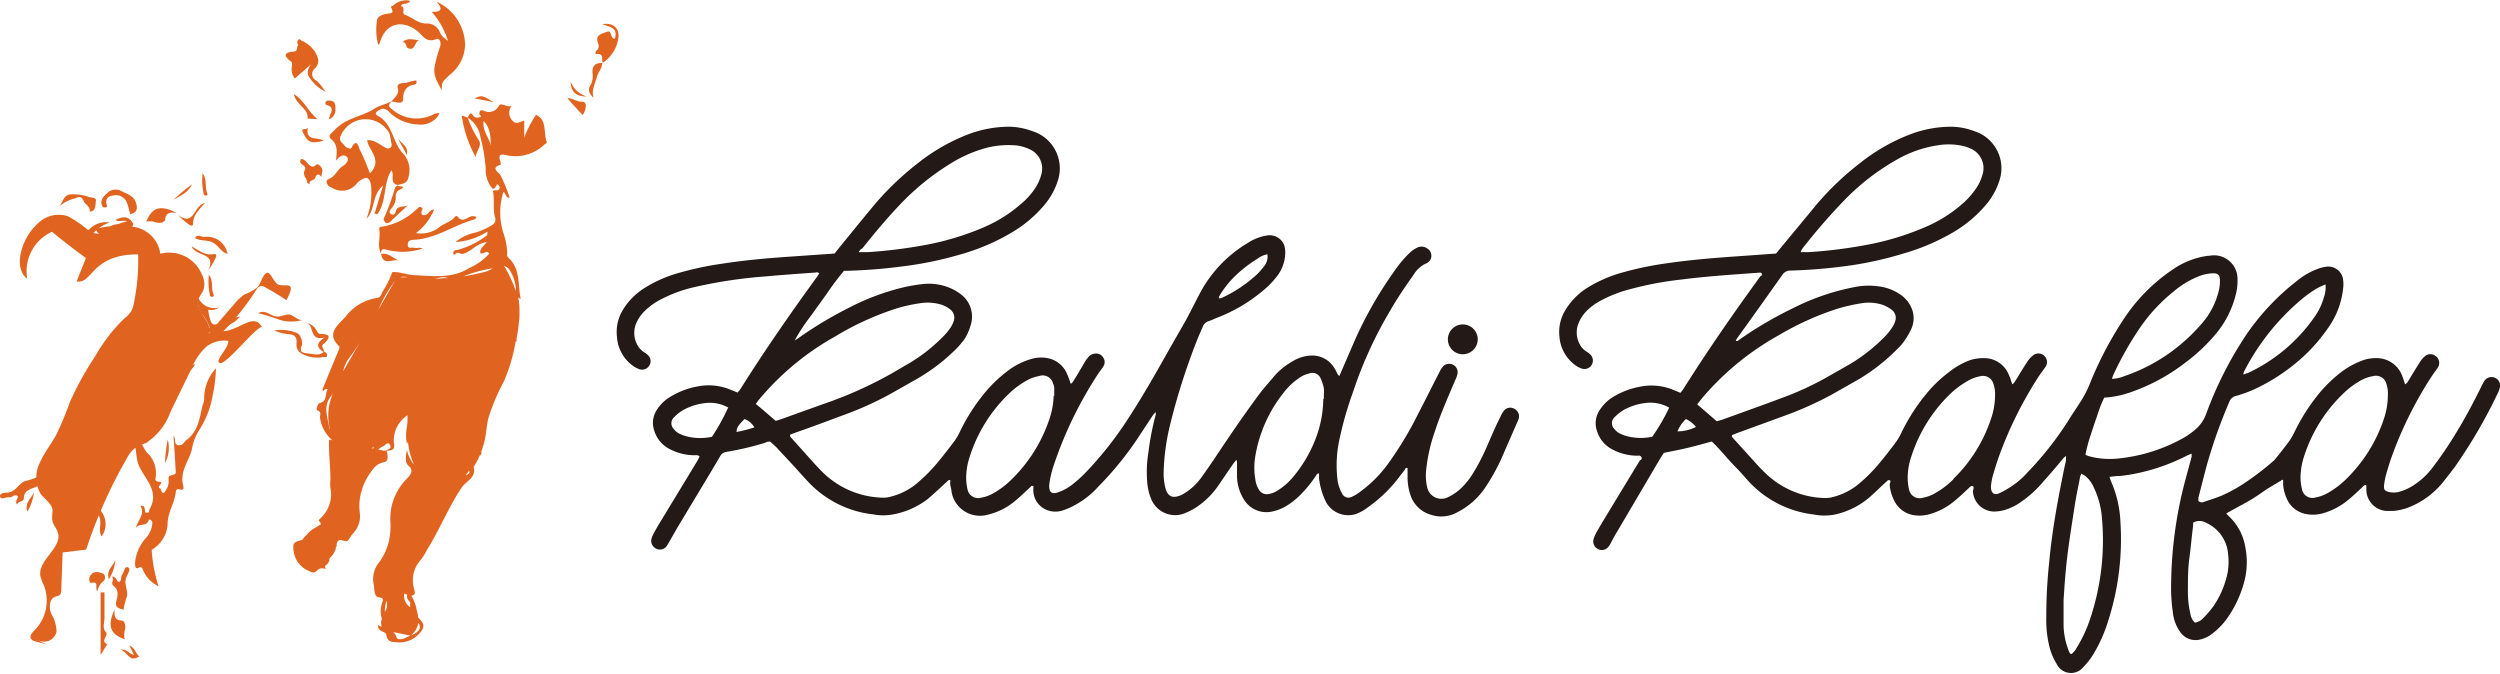 <?xml version="1.0" encoding="UTF-8"?> <svg xmlns="http://www.w3.org/2000/svg" viewBox="0 0 212.69 57.33"><defs><style>.cls-1{fill:#e0641f;}.cls-2{fill:#231916;}</style></defs><g id="Layer_2" data-name="Layer 2"><g id="레이어_1" data-name="레이어 1"><path class="cls-1" d="M45.6,9.77a10,10,0,0,0-1,1.93V10.26c-.34.09-.73.37-1,0A.93.93,0,0,1,43.54,9c-.42.2-.86-.34-1.1,0a.94.94,0,0,1-1.26.43c-.34-.12-.39,0-.39.29,0,.09.31.19,0,.25a.44.44,0,0,1-.49-.09c-.25-.32-.25-.32-.53.12a2.36,2.36,0,0,1,1.1,1.65,14.53,14.53,0,0,1,.45,2.65,2.5,2.5,0,0,0,.42,1.54c.13.17.2.34.41.09.08-.09.12-.4.3-.13a.24.24,0,0,1-.23.39c-.1,0-.29,0-.28.06.14.68,0,1.41.13,2.05.13.46.13.65-.27.89a6.06,6.06,0,0,1-1.33.59,3.82,3.82,0,0,0-1.71.81,5.57,5.57,0,0,0,2.69-.88.32.32,0,0,1-.15.41,7.39,7.39,0,0,1-2.4,1.15c-.17,0-.33.05-.34.25s.1.1.15.15c.18-.35.45,0,.7-.08.71-.2,1.14-.89,2-1-.24.35-.6.53-.55.93.25.2.49-.32.76.06a4.91,4.91,0,0,1-1.68,1.21c-1.43.92-3.07.7-4.64.62-.54,0-1.09-.23-1.65-.26-.21,0-.26-.09-.35.2a8.17,8.17,0,0,1-.74,1.44c-.13.22-.16.53-.5.56a4.1,4.1,0,0,0-2.65,1.58c-.54.64-1.77,1.42-.53,2.55,0,0,0,.2-.06.29-.46,1.1-.91,2.2-1.36,3.29a.59.59,0,0,0,0,.23c.13-.08.19-.23.43-.19-.28.39,0,1.05-.72,1.2-.11,0-.32.55-.18.61.42.15.19.43.24.66a3.12,3.12,0,0,0,1.45,2.19l0,0a3,3,0,0,0,.32.39,2.07,2.07,0,0,0,1.35.54.65.65,0,0,0-.19.18c.29.23.59.12.92.11.72,0,.93-.78,1.5-1,.19-.06.41-.49.6-.13s-.21.39-.52.5c.87,0,.95-.12.84-.79a2.62,2.62,0,0,1,1.17-2.24c0,.33,0,.66-.05,1a3.62,3.62,0,0,0,0,1.44l.09-.18a5.66,5.66,0,0,0,.4,1.67,2.67,2.67,0,0,1,.09.26,2.89,2.89,0,0,1-.58-1.25c-.08.49-.22,1.06.15,1.38s.26.62-.07,1a4.8,4.8,0,0,0-1.49,3.7,6,6,0,0,1-.09,1.53c0,.16-.08.33-.12.49a4.72,4.72,0,0,1-.76,1.5,2.22,2.22,0,0,0-.44,1.89c.07.35,0,1,.4,1.06.6.08.32.31.28.58a2,2,0,0,0,0,1.2.41.41,0,0,0,0,.09.94.94,0,0,0,0,.66,1.19,1.19,0,0,1-.33-.18c0,.66.67.51.72.86.09.68.61.6,1,.63a2.26,2.26,0,0,0,2-1c.36-.47,0-.8-.3-1.12a1.61,1.61,0,0,0-.1-.53A3.61,3.61,0,0,0,35,50.68h0v0h0c.44-.07.27-.36.22-.62a2.56,2.56,0,0,1,.57-2.42,5.66,5.66,0,0,0,.55-.88c1.07-1.72,1.82-3.61,2.95-5.3.35-.51,1.27-.85,1-1.73a6.16,6.16,0,0,0,.53-1l.06,0a.37.37,0,0,0,.07-.33,7.3,7.3,0,0,0,.3-1c.12-.61.16-1.23.3-1.83a17.3,17.3,0,0,1,1.33-3.14A15,15,0,0,0,43.88,29a1.05,1.05,0,0,1,.07.11c0-.11,0-.2,0-.31.07-.37.13-.75.17-1.14a7.72,7.72,0,0,0,0-2.2,1.09,1.09,0,0,1-.05-.17.61.61,0,0,0,.23.15c-.26-1.25,0-2.57-1.06-3.53-.14-.13-.1-.29-.09-.46a5.5,5.5,0,0,0-.33-1.64,5.86,5.86,0,0,1,0-3.47c.26.1.14.46.54.49a12.31,12.31,0,0,0-.79-1.94c-.11-.19-.88-.63,0-.86a.58.58,0,0,0,0-.3c-.2-.55,0-.67.53-.52a3.59,3.59,0,0,0,3.26-.95c.06,0,.17-.12.16-.16C46.21,11.26,46.57,10.2,45.6,9.77Zm-4.45.53c.7.73.54,1.59.64,2.37C41.79,11.86,41,11.24,41.15,10.3ZM37.49,23.6a1.31,1.31,0,0,1,.62.06c-.4,0-.79.05-1.18.05A5,5,0,0,0,37.49,23.6ZM34.7,51a1.5,1.5,0,0,0,.2.24,3,3,0,0,0,0,.43,1.25,1.25,0,0,1-.51-.8,1.27,1.27,0,0,1,0-.39.42.42,0,0,0,.26.1A.51.51,0,0,0,34.7,51Zm-.21-27.46a1.33,1.33,0,0,0,.19.05l-.5,0h-.12A.63.63,0,0,1,34.49,23.57Zm-1.05.56a1.79,1.79,0,0,1,.14-.18L32.2,26.33A10.36,10.36,0,0,1,33.44,24.13ZM28,36.3c-.16-.89-.52-1.79.19-2.63.06-.08.1-.18.15-.26A6.79,6.79,0,0,0,28,34.5a4.87,4.87,0,0,0,.09,2.08A.79.79,0,0,1,28,36.3Zm1.6-5.42-.4.71a2.66,2.66,0,0,1,.48-1.1,20.48,20.48,0,0,0,1.7-2.68Zm1.84,7.56c-.09,0-.22.13-.29.07a2.57,2.57,0,0,0,.63-.51s0,0,0,.06S31.69,38.46,31.41,38.44Zm1.46,12.71a.08.08,0,0,0,0,0,1.4,1.4,0,0,1,0,.54,2,2,0,0,1-.15.38A2.41,2.41,0,0,1,32.87,51.15Zm.85,3.08a1.05,1.05,0,0,0-.3-.46l1.47.31a4.46,4.46,0,0,0-.5.22C34.17,54.42,33.78,54.41,33.72,54.23Zm1.75-.47a2.27,2.27,0,0,1-.57.31A1.59,1.59,0,0,0,35.58,53,.48.48,0,0,1,35.47,53.76ZM39.7,40.41l-.07,0c.1-.11.18-.24.27-.36C40,40.24,39.86,40.32,39.7,40.41Zm1.55-17.28a18.55,18.55,0,0,1-1.83.38,11.26,11.26,0,0,1,2.48-.68A1.93,1.93,0,0,1,41.25,23.13ZM43.37,23a3.3,3.3,0,0,1,.52,1.6,1,1,0,0,1,0,.16,11.34,11.34,0,0,0-1-2.12A.67.67,0,0,1,43.37,23Z"></path><path class="cls-1" d="M28.17,11.83c.62.51.47,1.14.42,1.85.25-.37.63-.61.91-.34s-.09.63-.32.78c-.44.26-.6.75-1,1-.16.12-.47.14-.38.44s.29.35.53.46a1.58,1.58,0,0,0,2.05-.44c.23-.27.73-.51.87-.43.3.18.33.63.34,1a6.13,6.13,0,0,1-.41,2.46c.77-.75.43-2,1.41-2.83-.27.89-.49,1.64-.72,2.39l.22.06c.84-1.07.48-2.59,1.21-3.74.3.41-.2,1.08.53,1.25h0c.4-.12.83-.08.94-.74a2.09,2.09,0,0,0-.53-2c-.86-.92-.82-2.46-2.1-3.15-.39-.2,0-.42.17-.51.34-.21.65,0,.86.25a3.69,3.69,0,0,0,2.44,1,1.77,1.77,0,0,0,1.79-.95.9.9,0,0,0-.6.13,3.16,3.16,0,0,1-3.5-.52c-.35-.28-.16-.4,0-.61.37,0,1,.33,1-.24s.21-1.08.91-1.19a.23.23,0,0,0,.19-.36c-.35,0-.66.19-1,.21s-.67.06-.55.5-.28.74-.53,1.05c-.46.26-1,.33-1.45.63-1.08.69-2.47.79-3.39,1.82C28.14,11.37,27.87,11.58,28.17,11.83Zm.83-.3A2.29,2.29,0,0,1,32.89,11c.38.38.31.84.43,1.26a.31.31,0,0,1-.42.35c-.55-.24-1-.74-1.66-.68.09.85,1.37,1.68.23,2.81-.29-.72-.53-1.39-.86-2-.05-.09-.24-1.13-.71-.15-.06.12-.45,0-.59-.21S28.76,12,29,11.53Z"></path><path class="cls-1" d="M17.22,34.53c-.24,1.07-.37,2.18-1.36,2.91-.22.16-.29.5-.7.43s-.15-.49-.4-.82c.07,1.08.13,2,.18,2.91,0,.15.08.35-.14.41-.46.13-.49.12-.45.52a1.22,1.22,0,0,1-.22.77c-.07.12-.1.28-.26.27s-.15-.33-.23-.36c-.43-.17.43-.55-.08-.58s-.29-.32-.3-.5a2.38,2.38,0,0,0-.77-2,2.39,2.39,0,0,1-.26-.41c-.13-.23-.29-.45-.41-.69s-.12-.13-.19,0-.37,0-.28.17c.32.66.16,1.38.49,2.1.49,1.1,1.75,2.14.9,3.63-.07.12,0,.33-.23.34s-.15-.18-.19-.3,0-.35-.37-.29c.43.74-.28,1.24-.39,1.91.21-.49.92-.1,1.09-.69,0-.15.33,0,.31.25a2.18,2.18,0,0,1-.47,1.18,3.67,3.67,0,0,0-1,2.15c0,.24,0,.62.27.47s.34,0,.41.19a2.68,2.68,0,0,0,1.32,1.38,12.79,12.79,0,0,1-.58-3s0-.1,0-.11a2.7,2.7,0,0,0,1.35-2.19c0-1,.61-1.8.7-2.75,0-.11.12-.27.28-.21.42.15.4-.11.33-.37-.28-1.14.49-2,.75-3A4.46,4.46,0,0,1,17,36.51a7.86,7.86,0,0,0,1.1-2.91,12,12,0,0,0,.27-2.27,3.83,3.83,0,0,0-1,2.65A2.15,2.15,0,0,1,17.22,34.53Z"></path><path class="cls-1" d="M32.31,3.67c.44-1.67,1.87-2.08,3.23-1,.4.31.7,1,1.54.67.37-.17.48.37.34.69A11.44,11.44,0,0,0,37,5.55c-.21.91.28,1.48.58,2.16,0-.76.06-.75.68-1.34A3.37,3.37,0,0,0,39.57,3.8,4.13,4.13,0,0,0,37.13.14c.66.71.3.89-.4.87a6.48,6.48,0,0,1,1.38,2.47c-.26-.23-.56-.37-.69-.75A1.18,1.18,0,0,0,36.27,2c-.73,0-1.17-.52-1.78-.72-.4-.14.07-.68-.38-.76.09-.26.35-.16.52-.25s.22,0,.23-.21a1.6,1.6,0,0,0-1.45.45s-.21,0-.12.15c.17.41.14.45-.23.49s-1,.19-1,.66a5.26,5.26,0,0,0,.11,2C32.24,3.74,32.3,3.71,32.31,3.67Z"></path><path class="cls-1" d="M35.21,20.4c1.91-.09,3.44-1.28,5.21-1.75,0,0,.08-.11.11-.16s-.23-.12-.37-.1c-.41.07-.84.64-1.25,0a.25.25,0,0,0-.21.05c-.33.46-.93.55-1.31.88a2.53,2.53,0,0,1-2,.51,4.75,4.75,0,0,0,1.54-2c-.38,0-.45.35-.67.43s-.45.09-.4-.26c0-.12.21-.23,0-.35s-.29.06-.42.15a5.49,5.49,0,0,1-2.91,1.48c-.13,0-.3.06-.27.23.15.68-.21,1.4.16,2.06,0-.29.07-.47.52-.31a5.39,5.39,0,0,0,3-.11c-.22-.15-.47,0-.69-.07s-.56.14-.56-.26S35,20.41,35.21,20.4Z"></path><path class="cls-1" d="M15.73,30.7c-.18-.09-.15.29-.4.21.09-.48-.21-.93-.12-1.43-.2.35-.27.92-.78.75s.05-.54,0-.82a2.09,2.09,0,0,0,0-.25A.38.38,0,0,0,14.3,29a.19.19,0,0,0-.26.13c-.13.46-.5,1-.21,1.4a1.16,1.16,0,0,1,0,1.33.44.44,0,0,0,.35.57,1.12,1.12,0,0,0,1.34-.74c.37.17-.14.43.22.6.08-.54.61-.78.87-1.32l-.83.33C15.62,31.09,16,30.84,15.73,30.7Z"></path><path class="cls-1" d="M17.73,26.53a.54.54,0,0,1,0-.18,1.14,1.14,0,0,0,.9-.19,1.51,1.51,0,0,1-1.85-1.07.15.15,0,0,0-.05-.06c-.1-.06-.21-.08-.29,0s-.06.19,0,.2c.53.37.33,1.12.81,1.55a3.73,3.73,0,0,1,.59,1.1l-.12.08-2.18-1.56c.14.5,1.9,2.06,2.17,1.93.91-.44,2-.52,2.71-1.4a6.16,6.16,0,0,0-1.22.37C18,27.8,18,27.8,17.73,26.53Z"></path><path class="cls-1" d="M51.26,2.06c.52.24,1.36.23,1.05,1.23-.45,0-.19-.78-.7-.58s-1,.28-.72,1a.5.5,0,0,1-.13.59c-.07.07-.2.31,0,.3.67-.06.38.48.52.74a3,3,0,0,0,1.31-2C52.78,2.46,52.19,1.88,51.26,2.06Z"></path><path class="cls-1" d="M10.78,50.8c.12-.35-.07-.79-.11-1.2a1.19,1.19,0,0,1,.14-.63c.1-.23.35-.61.06-.71s-.3.4-.47.61,0,.5-.26.64c-.26,0-.15-.42-.61-.46.21.3-.15.57.13.79.43.35.38.74.26,1.22s-.07.65.59.81A5.59,5.59,0,0,1,10.78,50.8Z"></path><path class="cls-1" d="M30.43,40.56c.12-.34-.07-.79-.11-1.19a1.28,1.28,0,0,1,.13-.63c.11-.23.35-.62.07-.72s-.3.41-.47.61,0,.5-.26.64c-.27,0-.16-.41-.62-.45.22.29-.14.57.13.79.44.34.39.74.26,1.22s-.07.65.59.8A5.82,5.82,0,0,1,30.43,40.56Z"></path><path class="cls-1" d="M2.17,40.92c-.35.09-.62.49-.94.75a1.14,1.14,0,0,1-.59.24c-.25,0-.71.05-.63.35s.5,0,.76.05.42-.28.68-.14-.26.35,0,.76c.12-.34.55-.2.58-.54,0-.56.4-.74.87-.9s.58-.31.34-.94A5.36,5.36,0,0,1,2.17,40.92Z"></path><path class="cls-1" d="M15.18,23.4c.05.12.35.8.91.6,0,.1-.05.27-.1.29s-.38-.06-.35.25.23.18.35.27.24.14.32,0a.65.65,0,0,0-.08-.75,1.08,1.08,0,0,0,.39-.79c-.3,0-.2.46-.52.31a1.6,1.6,0,0,0-1.8-1.9A5.7,5.7,0,0,1,15.18,23.4Z"></path><path class="cls-1" d="M7.53,42A4.68,4.68,0,0,1,7,39.45c0-.33.31-.66,0-1a2.93,2.93,0,0,0-.37,2.17,1.11,1.11,0,0,1-.23,1c-.27.31-.25.7.19.7s.74.26,1.11.37A1.15,1.15,0,0,0,7.53,42Z"></path><path class="cls-1" d="M11.31,19c-.3-.56-.81-.66-1.48-.28.25.18.54,0,1,.09l-.63.2c-.31.12-.88.07-.82.47s.56,0,.84.15c0,0,0,.07.07.11-.25.22-.68-.13-.9.38a4.47,4.47,0,0,1,1,0c.63.17.61.2.54-.4,0-.09.12-.2.2-.3S11.4,19.15,11.31,19Z"></path><path class="cls-1" d="M9.09,17.47c-.16-.54.07-.79.56-.84a1,1,0,0,1,1.17.67,7.51,7.51,0,0,1,.25.93c.55-.14.68-.4.49-1s-.8-.74-1.29-1a1,1,0,0,0-1.18.23c-.35.3-.65.67-.33,1.17C8.91,17.65,9.16,17.7,9.09,17.47Z"></path><path class="cls-1" d="M8.76,17.68h0l0,0S8.77,17.69,8.76,17.68Z"></path><path class="cls-1" d="M39.32,10.07a10.36,10.36,0,0,0,1.14,3.28c.11-.59.59-1,.25-1.46A8.62,8.62,0,0,1,39.79,10C39.61,10,39.17,9.62,39.32,10.07Z"></path><path class="cls-1" d="M39.79,10h0l0,0Z"></path><path class="cls-1" d="M9,53.77c-.33-.38-.1-.79-.11-1.19,0-.72,0-1.45,0-2.18H8.56v5.32l.56-.91C8.47,54.51,9.3,54.08,9,53.77Z"></path><path class="cls-1" d="M26.13,15.52c0,.05.14.11.21.17-.11-.41.41-.28.5-.61s.35-.3.5,0c0-.25.15-.54.06-.73s-.35-.52-.55-.3-.42.11-.6-.07-.31-.43-.62-.46c-.37.52.55.48.3.95S26.15,15.16,26.13,15.52Z"></path><path class="cls-1" d="M27.83,30.25c0-.18-.12-.29-.29-.34.08-.23-.32-.42,0-.66.58-.51.62-.84-.29-.84-.18,0-.25-.17-.33-.32a1.35,1.35,0,0,0-.78-.62c.6.3.17,1.58,1.5,1.24-.88.54-.6.9-.11,1.25-.41.33-.88.16-1.31.11s-.81-.06-.53-.71c.05-.11,0-.92-.53-1.07a3.61,3.61,0,0,0-1.84-.17,4.87,4.87,0,0,0,1.17.31c.6,0,.78.28.74.77-.06.67.36.9.87,1.08a2.82,2.82,0,0,0,1.44.09C27.62,30.35,27.81,30.44,27.83,30.25Z"></path><path class="cls-1" d="M13.22,18.9c.31.12.79.07.83-.24.07-.55.37-.61.95-.56-1.35-.7-2.09-.45-2.55.75A1.68,1.68,0,0,1,13.22,18.9Z"></path><path class="cls-1" d="M10.62,53.61c.11-.32,0-.8-.27-.82-.56,0-.63-.35-.61-.92-.63,1.38-.35,2.1.86,2.51A1.81,1.81,0,0,1,10.62,53.61Z"></path><path class="cls-1" d="M32.63,18.64c0,.05.1.25.19.32s.24,0,.36-.07c.44-.43.9-.84,1.49-1.4-.49.16-.88,0-1,.51-.06.2-.21.36-.43.2s0-.37.07-.48a1.39,1.39,0,0,0,.36-1,.55.55,0,0,1,.28-.55c.85-.41-.16-.25-.13-.41-.08.07-.18.13-.21.21A19.31,19.31,0,0,1,32.63,18.64Z"></path><path class="cls-1" d="M8.16,17.11c-.07.32.05.85-.53.9.07-.45-.39-.63-.48-.85-.28-.66-.61-.31-.92-.24a3,3,0,0,0-1.16.62c.28-.4.4-1,.93-1a3.89,3.89,0,0,1,1.57.22C7.81,16.84,8.22,16.78,8.16,17.11Z"></path><path class="cls-1" d="M8.74,17.68h0Z"></path><path class="cls-1" d="M9.64,30.64a5.11,5.11,0,0,0,.71-2.5c-.33,0-.42.61-.85.25-.13-.11-.16.19-.12.25C9.77,29.28,9.57,30,9.64,30.64Z"></path><path class="cls-1" d="M25.7,27.23c-.45,0-.74-.45-1.13-.47s-.72.26-1.19.14-.87-.57-1.42-.26a17.9,17.9,0,0,1,1.8.56A3.37,3.37,0,0,0,25.7,27.23Z"></path><path class="cls-1" d="M51.23,5.39h0v0h0Z"></path><path class="cls-1" d="M50.41,6.24a1.58,1.58,0,0,1-.17,1c-.28.45-.07.76.26,1.09-.21-.66.14-1.21.28-1.79.1-.41.46-.73.45-1.18C50.62,5.34,50.36,5.63,50.41,6.24Z"></path><path class="cls-1" d="M8.75,48.79c-.28-.11-.71-.25-1,.09s-.12.73,0,.71c.75-.16.27.45.54.72a1.45,1.45,0,0,1,.45-.83C9,49.35,9,48.9,8.75,48.79Z"></path><path class="cls-1" d="M7.73,42.72v0h0v0Z"></path><path class="cls-1" d="M8.64,45.64a1.77,1.77,0,0,0-.32-2.43c-.19-.17-.18-.59-.59-.49.11.59.73.89.8,1.57C8.57,44.71,8.39,45.17,8.64,45.64Z"></path><path class="cls-1" d="M19.36,21.6a1.77,1.77,0,0,0-2-1.44c-.25,0-.56-.28-.77.09.51.32,1.16.08,1.69.5C18.64,21,18.85,21.46,19.36,21.6Z"></path><path class="cls-1" d="M27,10.13C26.17,9.44,25.89,8.55,25,8c.2,1,1.28,1.2,1.16,2.09Z"></path><path class="cls-1" d="M49.51,8.66c-.48,0-.76-.31-1.25-.31.47.51.88,1,1.32,1.44C49.88,9.32,50,8.62,49.51,8.66Z"></path><path class="cls-1" d="M17.71,23a5.73,5.73,0,0,0,.61-1c.08-.16.17-.44-.15-.38-.68.13-1.16-.26-1.87-.66C16.69,21.88,18.46,21.45,17.71,23Z"></path><path class="cls-1" d="M15.17,18.3a5.9,5.9,0,0,0,.86.77c.15.11.41.25.4-.08,0-.68.47-1.09,1-1.72C16.44,17.49,16.55,19.31,15.17,18.3Z"></path><path class="cls-1" d="M7.86,19.92a3.68,3.68,0,0,1,1.47-1,2,2,0,0,0-1.8.66c-.13.14-.18.31-.07.44S7.81,20,7.86,19.92Z"></path><path class="cls-1" d="M26.2,10.83c-.06.28-.65,0-.44.41.42.91.72,1,1.75.74C27.1,11.59,25.94,12.11,26.2,10.83Z"></path><path class="cls-1" d="M34.25,3.58c.37,0,.25.43.46.52.62.26.55-.53.92-.68C35.13,3.37,34.65,3.19,34.25,3.58Z"></path><path class="cls-1" d="M28,10.16a.9.9,0,0,0,.54-.88c0-.39,0-.7-.51-.72-.17,0-.26,0-.32.12a.17.17,0,0,0,.1.26C28.61,9.18,28,9.66,28,10.16Z"></path><path class="cls-1" d="M11,54.91l.4.81c-.44-.08-.55-.51-1.13-.46.62.27.76,1.14,1.57.58C11.52,55.58,11.49,55.12,11,54.91Z"></path><path class="cls-1" d="M28.23,43.85l.4.8c-.44-.08-.55-.51-1.13-.46.61.27.75,1.14,1.57.58C28.78,44.51,28.76,44.06,28.23,43.85Z"></path><path class="cls-1" d="M34,22.19c-.54-.17-.93-.73-1.58-.58C32.61,22.71,33.49,21.94,34,22.19Z"></path><path class="cls-1" d="M32.42,21.61v0h0s0,0,0,0,0,0,0,.06Z"></path><path class="cls-1" d="M14.27,37.4a15,15,0,0,0-.24,2A2.66,2.66,0,0,0,14.27,37.4Z"></path><path class="cls-1" d="M16.33,15.69A14.68,14.68,0,0,0,14.76,17C15.37,16.63,16,16.4,16.33,15.69Z"></path><path class="cls-1" d="M17.84,25c0,.16.06.27.23.25s.12-.13.11-.17c-.25-.53,0-1.19-.41-1.71A5.19,5.19,0,0,0,17.84,25Z"></path><path class="cls-1" d="M17.31,16.38c0,.16.06.27.22.25s.13-.13.11-.17c-.24-.53,0-1.19-.4-1.71A4.91,4.91,0,0,0,17.31,16.38Z"></path><path class="cls-1" d="M48.55,6.94c0,.85.46,1.28,1.37,1.27A2.11,2.11,0,0,1,48.55,6.94Z"></path><path class="cls-1" d="M40.37,8.37,42,8.69C41,8.09,41,8.09,40.37,8.37Z"></path><path class="cls-1" d="M33.88,11.82c.19.48.55.87.7,1.38C34.82,12.49,34.19,12.25,33.88,11.82Z"></path><path class="cls-1" d="M9.27,49.28a3.94,3.94,0,0,0,.55-1.64C9.62,48.16,9,48.52,9.27,49.28Z"></path><path class="cls-1" d="M2.33,43.52a3.8,3.8,0,0,0,.55-1.64C2.69,42.4,2.06,42.76,2.33,43.52Z"></path><path class="cls-1" d="M28,37.4c-.05.89.09,2.2.11,3.11,0,.11,0,.22,0,.34a2.93,2.93,0,0,0,0,.67A2.73,2.73,0,0,1,27.36,44l-.1.1c-.06.06-.15.14-.14.18s0,0,.1.13a.16.16,0,0,1,.05.11.16.16,0,0,1,0,.13l-.05,0h0c-.12.09-.25.16-.38.24a2.17,2.17,0,0,0-.75.62l0,0a1.35,1.35,0,0,0-.33.37.14.14,0,0,1-.1.07c-.51.12-.75.22-.7.63A2.14,2.14,0,0,0,26,48.44l.15.07c.37.2.59.3.86,0a.56.56,0,0,1,.54-.14.83.83,0,0,0,.22,0,.17.17,0,0,1-.11-.11.18.18,0,0,1,.07-.18.76.76,0,0,0,.3-.44.2.2,0,0,1,0-.09.14.14,0,0,1,.06-.11,1.57,1.57,0,0,0,.48-.79c0-.06,0-.12.07-.17a.94.94,0,0,0,0-.16.45.45,0,0,1,.19-.35c.12-.06.27,0,.52.06s.31-.12.5-.41a2.94,2.94,0,0,1,.2-.26,2.07,2.07,0,0,0,.56-1.72,4.46,4.46,0,0,1,.11-1.73l.15-.49A5.51,5.51,0,0,1,31.67,40c.84-1.16,1.51-.15,1.25-1.6"></path><path class="cls-1" d="M27.33,44.68a.49.49,0,0,0,.28,0,2.77,2.77,0,0,1-.2.34,1.28,1.28,0,0,1-.86.43,3,3,0,0,0,.26-.36,1,1,0,0,0,.29-.1A.5.5,0,0,0,27.33,44.68Z"></path><path class="cls-1" d="M28.28,46.89a1.93,1.93,0,0,1,.06-.41,1.41,1.41,0,0,1,.28-.45s0,0,0,0A2.25,2.25,0,0,1,28.28,46.89Z"></path><path class="cls-1" d="M25.7,48c-.1-.16-.21-.3-.32-.45l1.43.5c.13,0,.23.09-.5.24A.65.65,0,0,1,25.7,48Z"></path><path class="cls-1" d="M26.54,5.4c-.1.06-.59.71-.22,1.18a3.54,3.54,0,0,0,1.37,1.23,4.85,4.85,0,0,0-.75-.94.61.61,0,0,1-.13-1.06c.45-.5.25-.93,0-1.39a2.71,2.71,0,0,0-1.1-.94c-.11,0-.2-.24-.33-.1a.34.34,0,0,0,0,.45c-.19.13,0,.53-.36.55-.77.06-1,.3-.27.85.14.11.09.28.08.45a1.25,1.25,0,0,0,.25,1"></path><path class="cls-1" d="M8.72,20a.74.74,0,0,1-.58-.52,7.72,7.72,0,0,1,3.34-.16,2.68,2.68,0,0,1,2.16,2.27,3,3,0,0,1,3.53,1.75,1.72,1.72,0,0,1,.16,1.27c-.11.32-.37.57-.45.89-.26,1,1.27,1.93.87,2.89L20,25.79a3.52,3.52,0,0,1,.8-.74,4.2,4.2,0,0,0,1.1-.61c.25-.27.32-.66.55-1,.45-.6.56.07,1.05.64s1.91-.51.87,1.46c-.58-.39-1.19-.76-1.81-1.1a.63.63,0,0,0-.32-.1c-.22,0-.38.21-.49.4A20.75,20.75,0,0,1,19,28.18c1.4-.1,2.6-1.6,3.27-.37-.61.12-3,3.21-3.55,3.08s.76-1.28.7-1.89a2.45,2.45,0,0,0-1.88.51,5,5,0,0,0-1.21,1.77l-1.83,3.77a5.28,5.28,0,0,1-2.08,2.64,5.93,5.93,0,0,0-1,.48,2.85,2.85,0,0,0-.63.83,41.11,41.11,0,0,0-3.46,7.76l-2,.24-.12,3.23a.7.7,0,0,1-.09.35c-.11.13-.3.14-.45.2-.5.22-.51.93-.31,1.43a3.11,3.11,0,0,1,.45,1.53,1.08,1.08,0,0,1-1.55.73,3.28,3.28,0,0,0,1.16.44c-.46-.11-.93-.2-1.4-.34a.57.57,0,0,1-.39-.24c-.13-.25.12-.52.32-.72a3.59,3.59,0,0,0,.78-3.82,3.74,3.74,0,0,1-.3-.81c-.2-1.37,1.94-2.41,1.48-3.72-.11-.32-.36-.57-.44-.9s0-.67,0-1c-.1-.54-.64-.88-1-1.32a2.81,2.81,0,0,1-.07-2.7c.38-.86,1-1.61,1.43-2.44a27.44,27.44,0,0,0,1.11-2.68,26.44,26.44,0,0,1,2.17-3.93,14.22,14.22,0,0,1,2.46-3.19,2.67,2.67,0,0,0,.59-.62,2.17,2.17,0,0,0,.22-.65,17.91,17.91,0,0,0,.37-4.19c-4,0-3.83,2.51-5.23,2.31l.79-2c-1-.72-1.95-1.46-2.89-2.23a3.68,3.68,0,0,0-2.1,4c-.86-.65-.72-2-.29-3A4.75,4.75,0,0,1,3.46,18.8a2.52,2.52,0,0,1,2.3-.41,9.72,9.72,0,0,1,1.71,1.16,1.52,1.52,0,0,0,1.9,0"></path><path class="cls-2" d="M65.53,37.57c-.14,0-.28,0-.41.09a25.48,25.48,0,0,1-3.35.79.67.67,0,0,0-.5.36c-.5.85-1,1.7-1.52,2.55l-2.11,3.51-.74,1.29a2.56,2.56,0,0,1-.22.35.71.71,0,0,1-.87.16.73.73,0,0,1-.38-.85,3,3,0,0,1,.21-.49c.22-.4.45-.79.69-1.18,1-1.65,2-3.29,3-4.94.07-.12.12-.24.19-.37-.16-.17-.35-.1-.52-.11A4.66,4.66,0,0,1,57,38.22a2.61,2.61,0,0,1-1.36-1.65,2,2,0,0,1,.18-1.6,3.45,3.45,0,0,1,1-1.08,6.71,6.71,0,0,1,2.46-1,4.84,4.84,0,0,1,2.91.28l.56.23a3.38,3.38,0,0,0,.26-.33c2.05-3.26,4.24-6.41,6.5-9.52l.18-.28c-.11-.15-.23-.09-.34-.08-1.42.1-2.84.2-4.26.33a40,40,0,0,0-6.16.94,11.58,11.58,0,0,0-2.68,1,5.54,5.54,0,0,0-1.52,1.12,3.23,3.23,0,0,0-.61.94,2.12,2.12,0,0,0,.11,1.84,1.61,1.61,0,0,0,.56.6,1.48,1.48,0,0,1,.37.29.69.69,0,0,1,.06.88.71.71,0,0,1-.83.28,2.44,2.44,0,0,1-.43-.21,3.29,3.29,0,0,1-1.47-2.53A3.63,3.63,0,0,1,53,26.35a5.65,5.65,0,0,1,1.73-1.78,10.94,10.94,0,0,1,2.91-1.32,27.63,27.63,0,0,1,3.82-.82c2-.31,4-.48,6.09-.62L71,21.57l.39-.49c1-1.22,2-2.46,3-3.66a24.78,24.78,0,0,1,3.78-3.6,16.33,16.33,0,0,1,4.22-2.4,10,10,0,0,1,3.42-.64,5.94,5.94,0,0,1,2,.37A3.32,3.32,0,0,1,90,15.36a6.08,6.08,0,0,1-1.14,2.07,10.81,10.81,0,0,1-2.75,2.33,18.2,18.2,0,0,1-4.52,1.92,30.87,30.87,0,0,1-4.94,1c-1.52.2-3,.31-4.56.36l-.29,0c-.5.6-1,1.26-1.44,1.92l-1.44,2a15.78,15.78,0,0,0-1.31,2,1.89,1.89,0,0,0,.28-.17,33,33,0,0,1,4.38-2.63,20.24,20.24,0,0,1,4.66-1.73,15.15,15.15,0,0,1,1.64-.27,4.63,4.63,0,0,1,2.43.42,4.13,4.13,0,0,1,.8.5,2.37,2.37,0,0,1,.75,2.68A4.11,4.11,0,0,1,82,28.93c-.19.23-.37.47-.58.68A16.07,16.07,0,0,1,78,32.24l-2.17,1.23a27.86,27.86,0,0,1-4.17,1.88c-1.33.5-2.67,1-4,1.46l-.42.16c-.06.14,0,.21.08.28l1.91,2.13c.24.26.48.52.73.77a7.54,7.54,0,0,0,5.12,2.19,2.17,2.17,0,0,0,.71-.09,5.56,5.56,0,0,0,2.06-1,13.65,13.65,0,0,0,2-2c.46-.56.91-1.14,1.35-1.73a4.47,4.47,0,0,0,.45-.76,16.29,16.29,0,0,1,2.17-3.39,11.92,11.92,0,0,1,1.85-1.77,6.23,6.23,0,0,1,2.1-1.07,2.94,2.94,0,0,1,1.35-.06,2.23,2.23,0,0,1,1.65,1.32c.13.27.21.55.33.87a1.13,1.13,0,0,0,.19-.19c.35-.56.68-1.12,1-1.67a3.36,3.36,0,0,1,.31-.43.83.83,0,0,1,.57-.29.71.71,0,0,1,.7.36.67.67,0,0,1,0,.73c-.12.2-.28.38-.41.58a33.69,33.69,0,0,0-3.79,7.77,8.22,8.22,0,0,0-.39,1.61c-.09.75.19,1,.88.7a4.06,4.06,0,0,0,1.17-.69,11.15,11.15,0,0,0,.89-.79,30.51,30.51,0,0,0,3.4-4.19c1.41-2.11,2.66-4.31,3.9-6.52l1.3-2.27c.14-.24.26-.49.39-.73.37-.7.71-1.41,1.1-2.1a11,11,0,0,1,3.86-3.88,4.13,4.13,0,0,1,1.59-.62,1.32,1.32,0,0,1,1.51.87,2.06,2.06,0,0,1,.07.7,3.33,3.33,0,0,1-.68,1.87,7.41,7.41,0,0,1-1.2,1.24,13.69,13.69,0,0,1-3.86,2.29c-.26.1-.51.23-.77.31a.78.78,0,0,0-.5.47c-.16.38-.34.76-.49,1.15a55.52,55.52,0,0,0-2.33,7.35A19,19,0,0,0,99,40.09a5.19,5.19,0,0,0,.13,1.36c.2.84.67,1,1.44.63a4.93,4.93,0,0,0,1.63-1.45c.45-.63.89-1.26,1.32-1.91,1.17-1.76,2.37-3.51,3.63-5.21.4-.54.84-1,1.29-1.55A6,6,0,0,1,110,30.72a3.18,3.18,0,0,1,1.4-.46,2.19,2.19,0,0,1,2.15,1.1c.1.15.16.31.25.47a2.09,2.09,0,0,0,.14.17c.47-1.07.92-2.13,1.38-3.18A33.64,33.64,0,0,1,119,22.55a8.56,8.56,0,0,1,1-1.1,2.42,2.42,0,0,1,.59-.39.82.82,0,0,1,.85.09.71.71,0,0,1-.08,1.25,2.33,2.33,0,0,0-1.06.92c-.7,1-1.4,2-2,3.06a34.92,34.92,0,0,0-3.2,7,29.87,29.87,0,0,0-1.13,3.93,10.35,10.35,0,0,0-.19,3.42,3.16,3.16,0,0,0,.39,1.24.6.6,0,0,0,.85.29,3.25,3.25,0,0,0,.57-.33,10.74,10.74,0,0,0,2.41-2.35,29.61,29.61,0,0,0,2.29-3.67c.74-1.43,1.46-2.86,2.19-4.29a2.06,2.06,0,0,1,.25-.4.72.72,0,0,1,1.27.58,2.27,2.27,0,0,1-.2.55c-.62,1.46-1.26,2.91-1.75,4.42a14.22,14.22,0,0,0-.73,3.35,4.37,4.37,0,0,0,.09,1.3,1.24,1.24,0,0,0,1.8.87,4.17,4.17,0,0,0,1.12-.78,6.27,6.27,0,0,0,1-1.26,18.5,18.5,0,0,0,1.31-2.59c.32-.73.63-1.46,1-2.18a2.16,2.16,0,0,1,.26-.47.69.69,0,0,1,.88-.26.72.72,0,0,1,.42.88,1.53,1.53,0,0,1-.11.27c-.36.84-.73,1.67-1.09,2.5a17.3,17.3,0,0,1-1.65,3.09A6.29,6.29,0,0,1,124,43.57a2.75,2.75,0,0,1-2.24.23A2.57,2.57,0,0,1,120,42.13a4.75,4.75,0,0,1-.25-1.63c0-.24,0-.47,0-.69-.13,0-.17,0-.21.1s-.29.38-.43.58a12.06,12.06,0,0,1-2.75,2.68,3.86,3.86,0,0,1-1,.56,2.16,2.16,0,0,1-2.51-.95,6,6,0,0,1-.63-2.09c0-.14,0-.27,0-.41-.18,0-.21.11-.27.2a10.64,10.64,0,0,1-1.27,1.57,6.26,6.26,0,0,1-1.25,1,3.91,3.91,0,0,1-1.16.46,2.24,2.24,0,0,1-2.39-.93,3.89,3.89,0,0,1-.64-2c0-.38,0-.75,0-1.13a.63.63,0,0,0-.06-.33l-.31.4-1.27,1.86a6.81,6.81,0,0,1-1.77,1.74,5.55,5.55,0,0,1-1,.53,2.19,2.19,0,0,1-2.88-1.17,4.6,4.6,0,0,1-.33-1.26,10.32,10.32,0,0,1,.08-2.72,23.18,23.18,0,0,1,.62-3.2.93.93,0,0,0,0-.24c-.09.1-.16.16-.21.23l-1.44,2.18a27.82,27.82,0,0,1-3.24,3.94,7.28,7.28,0,0,1-2,1.57,5.8,5.8,0,0,1-1,.44,2,2,0,0,1-1.29,0,1.83,1.83,0,0,1-1.22-1.54,4.73,4.73,0,0,1,0-.52c-.14-.06-.2,0-.27.09-.44.4-.86.82-1.32,1.19a5.52,5.52,0,0,1-2.15,1.11,2,2,0,0,1-.23.06,2.45,2.45,0,0,1-3-2c0-.18-.07-.35-.1-.53s0-.3,0-.45c-.18,0-.23.09-.31.17-.54.49-1.07,1-1.63,1.47A6.86,6.86,0,0,1,76,43.76a4.52,4.52,0,0,1-1.72,0,8.91,8.91,0,0,1-5.39-2.63c-.44-.46-.86-.93-1.28-1.4L66,38C65.83,37.84,65.68,37.71,65.53,37.57Zm7.52-16.12c.34,0,.57,0,.81,0a41.49,41.49,0,0,0,4.71-.58,23.38,23.38,0,0,0,5.1-1.52,11.9,11.9,0,0,0,3.11-1.93A6.46,6.46,0,0,0,88.08,16a4,4,0,0,0,.52-1.19,1.79,1.79,0,0,0-1-2.11,3.48,3.48,0,0,0-1.31-.34,7.74,7.74,0,0,0-2.3.2,11.35,11.35,0,0,0-3,1.28,21.22,21.22,0,0,0-4.54,3.69c-1.09,1.15-2.1,2.37-3.09,3.61C73.22,21.18,73.17,21.28,73.05,21.45ZM66,35.81l.52-.17L70,34.39a34.48,34.48,0,0,0,6.72-3.12c.17-.11.34-.2.52-.3a14.33,14.33,0,0,0,3.07-2.41,5.28,5.28,0,0,0,.56-.69,2.17,2.17,0,0,0,.26-.53.88.88,0,0,0-.27-1,2.34,2.34,0,0,0-.84-.44,4,4,0,0,0-1.82-.09,13,13,0,0,0-2.14.5,24.62,24.62,0,0,0-5,2.31A23.13,23.13,0,0,0,64.57,34c-.09.11-.18.24-.27.37.31.25.58.47.85.71Zm23.69-2.13c0-.24,0-.48,0-.71a1,1,0,0,0-.1-.34A.91.91,0,0,0,88.38,32a3.08,3.08,0,0,0-1.06.39,7.19,7.19,0,0,0-1.47,1.09,12.79,12.79,0,0,0-3.32,5.28,5.87,5.87,0,0,0-.33,1.86,4.2,4.2,0,0,0,.11,1,.92.92,0,0,0,1.17.72,3.19,3.19,0,0,0,1.11-.42,7.34,7.34,0,0,0,1.5-1.16,12.84,12.84,0,0,0,3.2-5.14A6.58,6.58,0,0,0,89.64,33.68Zm22.94.24v-.41a2.42,2.42,0,0,0,0-.47,3.93,3.93,0,0,0-.27-.84.76.76,0,0,0-1-.42,2.27,2.27,0,0,0-.85.39,5.54,5.54,0,0,0-1.29,1.22,11.78,11.78,0,0,0-2.42,5.4,5.89,5.89,0,0,0,0,2,2.16,2.16,0,0,0,.31.88.77.77,0,0,0,.76.37,2,2,0,0,0,.87-.34,5.33,5.33,0,0,0,1.28-1.13,11.33,11.33,0,0,0,1.85-3.1A9.7,9.7,0,0,0,112.58,33.92Zm-50.64.77a3.26,3.26,0,0,0-2.12-.38,4.92,4.92,0,0,0-1.79.6,3.34,3.34,0,0,0-.69.55.7.7,0,0,0-.05,1.06,1.33,1.33,0,0,0,.45.37,3.43,3.43,0,0,0,.78.27,4.72,4.72,0,0,0,2,0A17.34,17.34,0,0,0,61.94,34.69Zm45.89-13.06A1.83,1.83,0,0,0,107,22a10.85,10.85,0,0,0-2.13,1.69,8.71,8.71,0,0,0-1.11,1.45c0,.07-.14.15,0,.26l.17-.05a11.57,11.57,0,0,0,3-2,6,6,0,0,0,.66-.76A1.31,1.31,0,0,0,107.83,21.63ZM64.18,36.36a1.59,1.59,0,0,0-.84-.71c-.57.58-.65.71-.68,1.1A11.29,11.29,0,0,0,64.18,36.36Z"></path><path class="cls-2" d="M124.45,30.14a1.27,1.27,0,1,1,1.27-1.29A1.28,1.28,0,0,1,124.45,30.14Z"></path><path class="cls-2" d="M212.27,32.14a.74.74,0,0,0-.9.25,4.3,4.3,0,0,0-.28.52c-.68,1.38-1.41,2.75-2.22,4.06a33,33,0,0,1-2,2.92,6.32,6.32,0,0,1-1.79,1.55,4.16,4.16,0,0,1-1,.41c-.37.11-1.22.06-1.25-.31a1,1,0,0,1,0-.3,6.75,6.75,0,0,1,.14-.76c.16-.57.33-1.14.53-1.69A32.88,32.88,0,0,1,206.89,32c.16-.25.35-.48.51-.73a.71.71,0,0,0-.22-1,.69.69,0,0,0-.83,0,2,2,0,0,0-.47.53c-.36.56-.71,1.15-1.06,1.72a1.16,1.16,0,0,1-.2.18c-.11-.3-.18-.57-.29-.82a2.3,2.3,0,0,0-2.16-1.41,3.25,3.25,0,0,0-1.27.23,7,7,0,0,0-1.71.95,11.79,11.79,0,0,0-1.84,1.76,16.62,16.62,0,0,0-2.17,3.4,6.33,6.33,0,0,1-.45.76c-.4.53-.81,1.06-1.23,1.57A23.74,23.74,0,0,1,191.1,41,12.72,12.72,0,0,1,189,42.17c-.49.2-1,.36-1.51.53a.42.42,0,0,1-.46-.08c0-.08,0-.18,0-.27.24-.94.48-1.88.73-2.82a42.72,42.72,0,0,1,1.91-5.36.77.77,0,0,1,.54-.48,11.61,11.61,0,0,0,1.62-.59,16.42,16.42,0,0,0,4.08-2.72,14.45,14.45,0,0,0,2.44-2.91,7,7,0,0,0,1-3,2.32,2.32,0,0,0,0-.59A1.27,1.27,0,0,0,198,22.68a3.21,3.21,0,0,0-.8.19,6,6,0,0,0-1.75,1,20.35,20.35,0,0,0-4.28,4.51,31.67,31.67,0,0,0-3.47,6.81,3.11,3.11,0,0,1-1,1.41,6.86,6.86,0,0,1-.77.56A14.2,14.2,0,0,1,180.28,39a6.75,6.75,0,0,1-2.53-.18,2.81,2.81,0,0,1-.33-.13,12.68,12.68,0,0,1,.45-1.69c.17-.52.34-1.05.53-1.57a10.38,10.38,0,0,1,.62-1.6,8.27,8.27,0,0,0,2.33-.49,16.24,16.24,0,0,0,4.57-2.49,15.11,15.11,0,0,0,2.74-2.62,8.37,8.37,0,0,0,1.54-3.12,4.75,4.75,0,0,0,.16-1.35,2,2,0,0,0-2.39-2l-.11,0a6.86,6.86,0,0,0-3,1.16,15.08,15.08,0,0,0-4.29,4.39,30.81,30.81,0,0,0-2.83,5.47,8.23,8.23,0,0,1-.56,1.11c-.39.65-.83,1.26-1.22,1.9a27.61,27.61,0,0,1-3.45,4.38,6.9,6.9,0,0,1-1.69,1.4A5.1,5.1,0,0,1,170,42c-.36.11-.57-.06-.61-.44a1.38,1.38,0,0,1,0-.29,6,6,0,0,1,.14-.76c.17-.57.34-1.14.54-1.7A33.53,33.53,0,0,1,173.46,32c.17-.25.35-.48.52-.73a.73.73,0,0,0-1.06-1,2,2,0,0,0-.46.53c-.37.56-.71,1.14-1.07,1.71a1.13,1.13,0,0,1-.19.19c-.11-.3-.18-.57-.3-.82a2.25,2.25,0,0,0-2.15-1.41,3.52,3.52,0,0,0-1.28.22,6.48,6.48,0,0,0-1.7,1,11,11,0,0,0-1.84,1.76,16.33,16.33,0,0,0-2.18,3.39,4.56,4.56,0,0,1-.45.77c-.42.57-.86,1.13-1.31,1.68a13.78,13.78,0,0,1-2,2,5.69,5.69,0,0,1-2.07,1,2.35,2.35,0,0,1-.7.08,7.51,7.51,0,0,1-5.11-2.2c-.23-.22-.45-.45-.66-.68l-2-2.21c-.07-.08-.15-.14-.08-.27l.37-.15,4-1.46a28.85,28.85,0,0,0,4.17-1.87l2.22-1.26a16.45,16.45,0,0,0,3.35-2.64,4.11,4.11,0,0,0,.57-.68,6.2,6.2,0,0,0,.57-1,2.19,2.19,0,0,0-.07-1.9,2.58,2.58,0,0,0-.8-.94,4.2,4.2,0,0,0-1.73-.72,6.16,6.16,0,0,0-2.42.07,19.88,19.88,0,0,0-5.14,1.8A32.81,32.81,0,0,0,148,28.88c-.08.06-.16.18-.33.11a1.28,1.28,0,0,1,.11-.2q1.94-2.7,3.86-5.41a.79.79,0,0,1,.69-.36,44.92,44.92,0,0,0,5.32-.47,30.69,30.69,0,0,0,4.35-1,18.28,18.28,0,0,0,4.19-1.8A10.76,10.76,0,0,0,169,17.37a5.93,5.93,0,0,0,1.1-2A3.31,3.31,0,0,0,168,11.17a5.86,5.86,0,0,0-2-.39,9.91,9.91,0,0,0-3.49.65,16,16,0,0,0-4.21,2.4,24.64,24.64,0,0,0-3.74,3.55c-1,1.22-2.05,2.48-3.07,3.71-.13.17-.27.34-.39.48l-3.36.24c-2,.14-4.07.31-6.08.61a27.77,27.77,0,0,0-3.83.82A11.52,11.52,0,0,0,135,24.51a5.77,5.77,0,0,0-1.78,1.8,3.56,3.56,0,0,0-.55,2.33,3.31,3.31,0,0,0,1.48,2.52,2.11,2.11,0,0,0,.43.2.72.72,0,0,0,.75-1.17,2.16,2.16,0,0,0-.37-.29,1.5,1.5,0,0,1-.56-.61,2.1,2.1,0,0,1-.09-1.83,3.23,3.23,0,0,1,.61-.94,4.93,4.93,0,0,1,1.37-1,10.89,10.89,0,0,1,2-.81,28.72,28.72,0,0,1,4.77-.93c2.18-.28,4.38-.42,6.57-.58.08,0,.2-.05.26.1s-.09.16-.15.24c-2.27,3.12-4.47,6.29-6.53,9.56a3.49,3.49,0,0,1-.25.32l-.58-.24a4.83,4.83,0,0,0-2.91-.27,6.67,6.67,0,0,0-2.45,1,3.65,3.65,0,0,0-.94,1,2,2,0,0,0-.21,1.77,2.61,2.61,0,0,0,1.35,1.58,4.58,4.58,0,0,0,2.06.51c.12,0,.28-.06.37.14s-.1.2-.16.3c-1,1.65-2,3.29-3,4.94-.24.39-.47.79-.69,1.18a3,3,0,0,0-.21.49.72.72,0,0,0,.38.9.7.7,0,0,0,.89-.23,1.61,1.61,0,0,0,.19-.31c.14-.25.27-.52.43-.78L141.25,39c.1-.17.22-.33.3-.47.73-.15,1.41-.28,2.08-.44s1.33-.35,2-.53c.18.17.34.32.48.48.53.57,1,1.14,1.56,1.71s.8.89,1.21,1.32a8.91,8.91,0,0,0,5.42,2.7,4.7,4.7,0,0,0,1.83,0,6.8,6.8,0,0,0,2.85-1.4c.52-.45,1-.94,1.53-1.41.07-.06.12-.15.26-.1s0,.26,0,.4a3.53,3.53,0,0,0,.48,1.51,2.22,2.22,0,0,0,1.58,1.06,3.24,3.24,0,0,0,1.24-.06,5.72,5.72,0,0,0,2.2-1.14c.46-.37.88-.79,1.32-1.19.07-.06.13-.15.26-.07s0,.31,0,.46a1.82,1.82,0,0,0,2,1.68,3.22,3.22,0,0,0,.69-.12,4.67,4.67,0,0,0,1.43-.71A9.35,9.35,0,0,0,173.81,41c.58-.64,1.15-1.31,1.72-2,.05-.06.11-.1.23-.22a3.49,3.49,0,0,1,0,.41c-.06.31-.14.62-.2.93-.52,2.58-1,5.17-1.23,7.79a42.11,42.11,0,0,0-.24,4.63,9.4,9.4,0,0,0,.28,2.53,5.17,5.17,0,0,0,.6,1.41,1.35,1.35,0,0,0,2.29.25,5.7,5.7,0,0,0,.79-1,12.48,12.48,0,0,0,1.29-2.86,22.73,22.73,0,0,0,1.06-8.43,9.62,9.62,0,0,0-.81-3.51c-.05-.11-.07-.22-.12-.36l.62-.07c.37,0,.75-.06,1.12-.12A16.82,16.82,0,0,0,186,38.79c.13-.07.27-.12.45-.2a2.35,2.35,0,0,1,0,.29l-.48,1.77a35.66,35.66,0,0,0-1.26,9.69,14.91,14.91,0,0,0,.15,1.77,3.43,3.43,0,0,0,.62,1.65,1.58,1.58,0,0,0,1.73.64,2.61,2.61,0,0,0,1.05-.53,6,6,0,0,0,1.33-1.43,9.65,9.65,0,0,0,1.31-2.84,6.47,6.47,0,0,0,.12-3.06,4.61,4.61,0,0,0-1.44-2.66,2,2,0,0,1-.18-.2l.38-.21c.67-.38,1.36-.72,2-1.13.38-.24.73-.49,1.09-.74l1.1-.66c.08,0,.13-.16.27-.11l0,.4a3.57,3.57,0,0,0,.48,1.52,2.24,2.24,0,0,0,1.58,1,3,3,0,0,0,1.24-.06,5.84,5.84,0,0,0,2.2-1.13c.46-.37.89-.79,1.32-1.19.07-.07.14-.16.26-.08l0,.47A1.84,1.84,0,0,0,203,43.47h.33l.28,0a5.08,5.08,0,0,0,1.17-.25A7.14,7.14,0,0,0,208,40.82c.28-.34.53-.69.78-1a43.23,43.23,0,0,0,3.74-6.41,1.64,1.64,0,0,0,.14-.39A.72.72,0,0,0,212.27,32.14Zm-21.35-.54a19.86,19.86,0,0,1,5.1-6.31,10.15,10.15,0,0,1,1.07-.74,5,5,0,0,1,.76-.35,2.72,2.72,0,0,1-.17,1.18,5.21,5.21,0,0,1-.74,1.54,14.2,14.2,0,0,1-5.73,4.83c-.09,0-.19.06-.28.09s0,0-.08,0A1,1,0,0,1,190.92,31.6Zm-11.13.3a28,28,0,0,1,2.26-4,14.38,14.38,0,0,1,2.85-3.08A7.73,7.73,0,0,1,187,23.53a3.66,3.66,0,0,1,1.27-.28c.42,0,.58.14.59.56a3.25,3.25,0,0,1-.07.82,6.59,6.59,0,0,1-1.56,3,15.3,15.3,0,0,1-3,2.64A14.93,14.93,0,0,1,180.73,32a3,3,0,0,1-1.06.23C179.73,32.08,179.75,32,179.79,31.9ZM153.34,21.15A50.5,50.5,0,0,1,157,16.94a19.66,19.66,0,0,1,4.41-3.38,10,10,0,0,1,3.33-1.18,5.69,5.69,0,0,1,2.36.06,3,3,0,0,1,.5.18,1.81,1.81,0,0,1,1.08,2.18,4,4,0,0,1-.57,1.24,6.62,6.62,0,0,1-1.23,1.36,11.65,11.65,0,0,1-3.11,1.93,23.4,23.4,0,0,1-5,1.51,40.32,40.32,0,0,1-4.89.61c-.19,0-.39,0-.69,0C153.25,21.3,153.29,21.22,153.34,21.15Zm-12.75,16a4.67,4.67,0,0,1-2,0,3.43,3.43,0,0,1-.78-.27,1.24,1.24,0,0,1-.45-.37.69.69,0,0,1,.05-1.06,3.34,3.34,0,0,1,.69-.55,4.92,4.92,0,0,1,1.79-.6,3.27,3.27,0,0,1,2.12.38A16.57,16.57,0,0,1,140.59,37.12Zm2.11-.42a3,3,0,0,1,.73-1.08,2.45,2.45,0,0,1,.86.67A3.59,3.59,0,0,1,142.7,36.7Zm3.36-.89-1.67-1.44.37-.47a23.47,23.47,0,0,1,6.57-5.41,24.68,24.68,0,0,1,4.79-2.19,14.34,14.34,0,0,1,2.13-.51,3.86,3.86,0,0,1,1.88.1,3,3,0,0,1,.79.42.87.87,0,0,1,.29,1.06,2.08,2.08,0,0,1-.24.47,5.29,5.29,0,0,1-.55.7,14.86,14.86,0,0,1-3,2.39l-2.22,1.26a25.93,25.93,0,0,1-3.56,1.62c-1.71.64-3.42,1.25-5.13,1.87Zm20.13,4.93a7.14,7.14,0,0,1-1.51,1.16,3.26,3.26,0,0,1-1.1.42.92.92,0,0,1-1.17-.72,4.2,4.2,0,0,1-.11-1,5.6,5.6,0,0,1,.33-1.86,12.83,12.83,0,0,1,3.31-5.28,7.54,7.54,0,0,1,1.48-1.09,3.11,3.11,0,0,1,1.05-.39.92.92,0,0,1,1.12.64,2.53,2.53,0,0,1,.14,1,6.12,6.12,0,0,1-.35,2A12.7,12.7,0,0,1,166.19,40.74ZM177.77,52.8a11.27,11.27,0,0,1-1.09,2.3,1.66,1.66,0,0,1-.44.54c-.16,0-.18-.15-.23-.25a6.22,6.22,0,0,1-.45-2.25c0-.69,0-1.39,0-2.08.08-1.22.16-2.45.31-3.66.18-1.51.43-3,.66-4.52.12-.74.28-1.48.42-2.22,0-.11.07-.21.11-.37a3.77,3.77,0,0,1,.38.23,2.53,2.53,0,0,1,.69.95,7.17,7.17,0,0,1,.69,2.56A21,21,0,0,1,177.77,52.8Zm11.79-5.62a5.14,5.14,0,0,1-.2,2.17,7.68,7.68,0,0,1-1.06,2.24,8.87,8.87,0,0,1-.86,1,1.17,1.17,0,0,1-.71.38,1.35,1.35,0,0,1-.39-.8,8,8,0,0,1-.2-2c0-.89,0-1.78.12-2.66s.2-1.85.32-2.77c0-.1,0-.19,0-.27a1.09,1.09,0,0,1,1.09,0A3.18,3.18,0,0,1,189.56,47.18Zm10.05-6.43a7.29,7.29,0,0,1-1.5,1.15,3.21,3.21,0,0,1-1.1.42.9.9,0,0,1-1.17-.72,4.15,4.15,0,0,1-.12-1,5.92,5.92,0,0,1,.33-1.86,12.76,12.76,0,0,1,3.32-5.27,6.88,6.88,0,0,1,1.47-1.1A3.28,3.28,0,0,1,201.9,32a.91.91,0,0,1,1.12.64,2.65,2.65,0,0,1,.13,1,6.35,6.35,0,0,1-.34,2A12.76,12.76,0,0,1,199.61,40.75Z"></path></g></g></svg> 